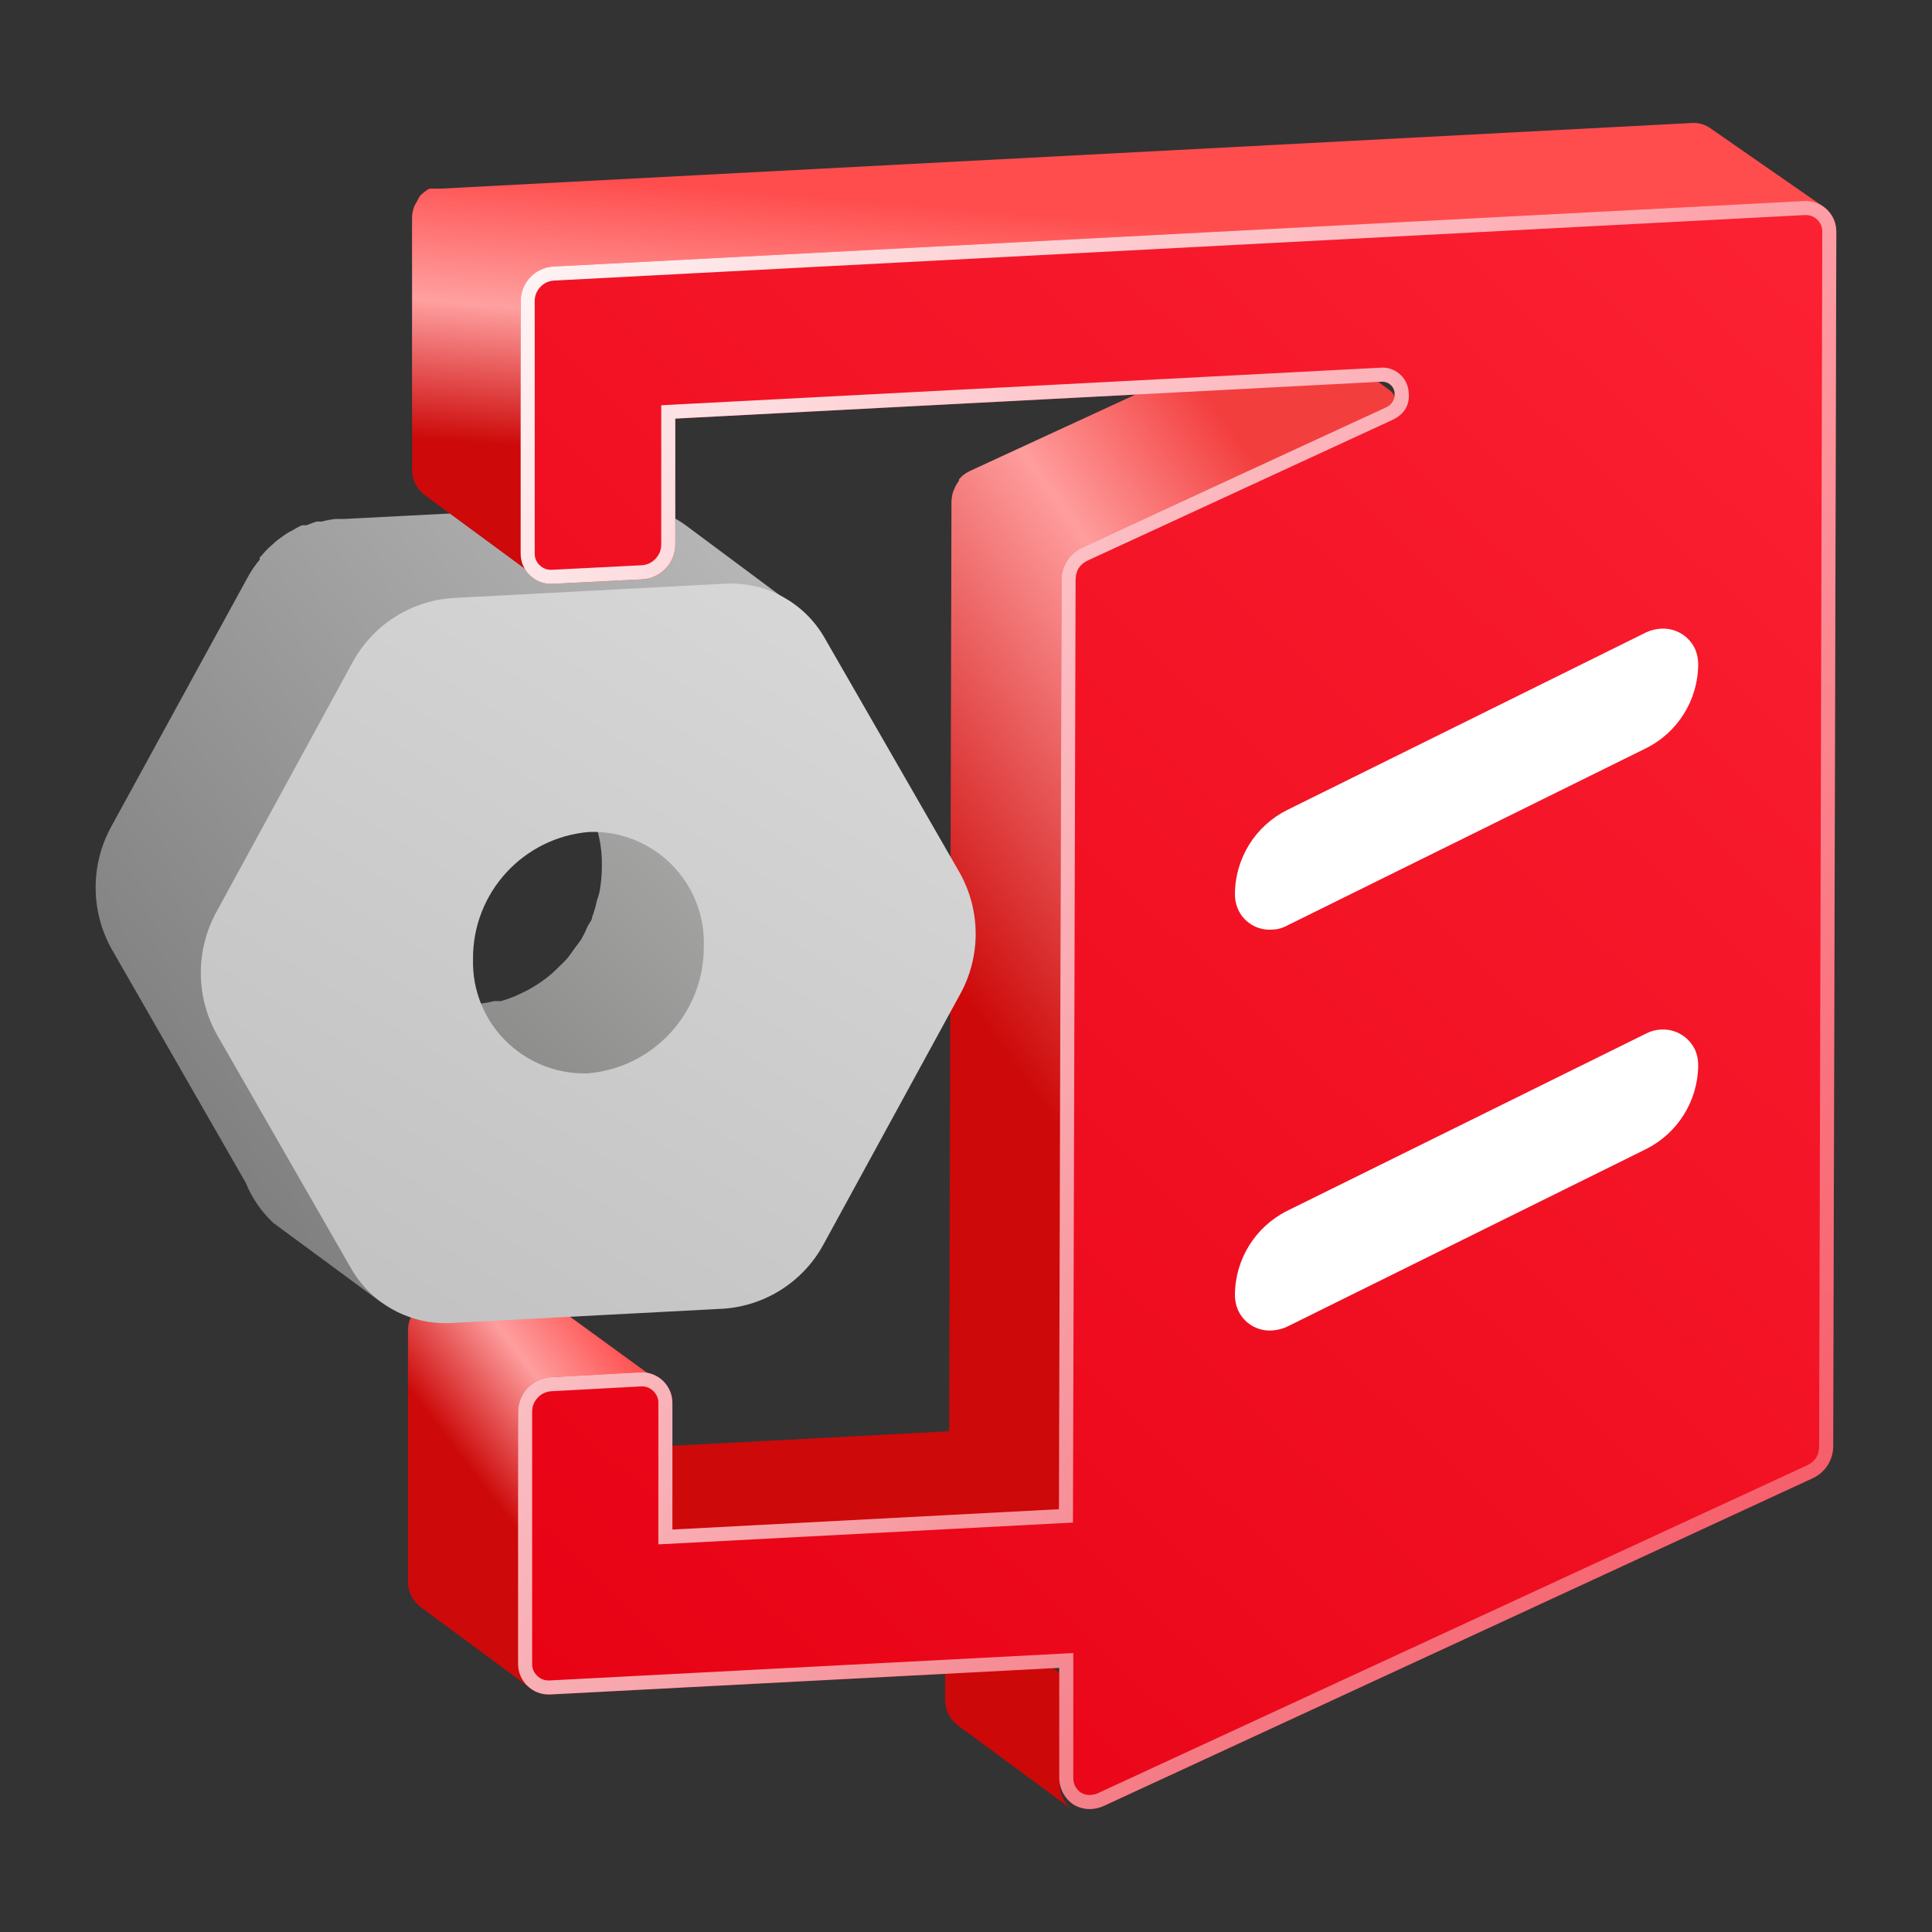 <svg xmlns="http://www.w3.org/2000/svg" xmlns:xlink="http://www.w3.org/1999/xlink" fill="none" width="55" height="55" viewBox="0 0 55 55"><rect x="0" y="0" width="55" height="55" fill="#333333" stroke="none"/><defs><linearGradient x1="0" y1="1.298" x2="2.066" y2="-0.795" id="master_svg0_721_68083"><stop offset="0%" stop-color="#7E7E7D" stop-opacity="1"></stop><stop offset="100%" stop-color="#D2D2D2" stop-opacity="1"></stop></linearGradient><linearGradient x1="0.153" y1="0.934" x2="1.384" y2="-0.259" id="master_svg1_721_67793"><stop offset="0%" stop-color="#7B7B7B" stop-opacity="1"></stop><stop offset="98.571%" stop-color="#D2D2D2" stop-opacity="1"></stop></linearGradient><linearGradient x1="-0.184" y1="1.081" x2="0.719" y2="0" id="master_svg2_721_66841"><stop offset="54.317%" stop-color="#CD0909" stop-opacity="1"></stop><stop offset="79.008%" stop-color="#FE9E9E" stop-opacity="1"></stop><stop offset="100%" stop-color="#FF4D4D" stop-opacity="1"></stop></linearGradient><linearGradient x1="0.183" y1="0.801" x2="0.821" y2="0.118" id="master_svg3_721_66387"><stop offset="40.417%" stop-color="#CD0909" stop-opacity="1"></stop><stop offset="80.257%" stop-color="#FF9D9D" stop-opacity="1"></stop><stop offset="100%" stop-color="#F33E3E" stop-opacity="1"></stop></linearGradient><linearGradient x1="-0.039" y1="1" x2="0.247" y2="-0.159" id="master_svg4_721_65415"><stop offset="25.776%" stop-color="#CD0909" stop-opacity="1"></stop><stop offset="50.558%" stop-color="#FFA0A0" stop-opacity="1"></stop><stop offset="74.556%" stop-color="#FF4D4D" stop-opacity="1"></stop></linearGradient><linearGradient x1="0.845" y1="0" x2="0" y2="1.29" id="master_svg5_721_67265"><stop offset="0%" stop-color="#D8D8D8" stop-opacity="1"></stop><stop offset="100%" stop-color="#BBBBBB" stop-opacity="1"></stop></linearGradient><linearGradient x1="0.183" y1="1.145" x2="1.17" y2="-0.128" id="master_svg6_721_64231"><stop offset="0%" stop-color="#E60012" stop-opacity="1"></stop><stop offset="99.286%" stop-color="#FF2638" stop-opacity="1"></stop></linearGradient><linearGradient x1="-0.063" y1="-0.01" x2="1.49" y2="1.152" id="master_svg7_721_68435"><stop offset="0%" stop-color="#FFFFFF" stop-opacity="1"></stop><stop offset="100%" stop-color="#FFFFFF" stop-opacity="0"></stop></linearGradient></defs><g><g></g><g><g><path d="M19.952,29.599C20.006,29.518,20.068,29.438,20.122,29.348C20.176,29.259,20.256,29.098,20.319,28.964C20.367,28.881,20.409,28.794,20.444,28.705C20.498,28.562,20.533,28.401,20.578,28.249C20.603,28.172,20.624,28.095,20.641,28.016C20.687,27.771,20.711,27.523,20.712,27.274C20.738,26.12,20.205,25.024,19.281,24.332L15.704,21.729C16.626,22.42,17.158,23.511,17.135,24.662C17.134,24.912,17.11,25.16,17.064,25.405C17.044,25.483,17.02,25.561,16.992,25.637C16.961,25.796,16.916,25.951,16.858,26.102C16.858,26.192,16.778,26.272,16.733,26.362C16.678,26.493,16.615,26.622,16.545,26.746L16.366,26.988C16.286,27.095,16.214,27.211,16.125,27.31C16.035,27.408,15.982,27.453,15.91,27.524C15.812,27.626,15.708,27.722,15.597,27.81L15.427,27.936C15.293,28.03,15.152,28.117,15.007,28.195L14.864,28.266C14.672,28.362,14.471,28.44,14.265,28.499L14.068,28.499C13.88,28.547,13.689,28.577,13.496,28.588C12.718,28.635,11.949,28.407,11.323,27.944L14.855,30.547C15.486,31.009,16.256,31.24,17.037,31.2L17.207,31.2C17.34,31.185,17.471,31.161,17.6,31.128L17.797,31.083C17.971,31.032,18.141,30.969,18.307,30.896L18.369,30.896C18.414,30.867,18.462,30.842,18.512,30.824C18.593,30.77,18.691,30.735,18.772,30.681L18.933,30.565L19.103,30.431L19.219,30.341C19.29,30.287,19.344,30.216,19.416,30.153L19.621,29.939C19.647,29.917,19.671,29.893,19.693,29.867C19.845,29.787,19.89,29.697,19.952,29.599Z" fill="url(#master_svg0_721_68083)" fill-opacity="1"></path></g><g><path d="M19.531,14.961C18.954,14.539,18.248,14.332,17.535,14.375L9.79,14.774L9.627,14.774L9.537,14.774C9.411,14.79,9.286,14.814,9.163,14.847L9.065,14.847L9.008,14.847L8.723,14.953L8.601,14.953C8.504,14.994,8.412,15.043,8.324,15.1L8.21,15.157C8.077,15.242,7.949,15.334,7.827,15.434L7.786,15.475C7.665,15.576,7.553,15.687,7.452,15.809Q7.452,15.809,7.395,15.866C7.394,15.887,7.394,15.909,7.395,15.931C7.257,16.094,7.137,16.272,7.037,16.46L3.168,23.53C2.574,24.611,2.574,25.92,3.168,27L6.996,33.671C7.171,34.104,7.438,34.493,7.778,34.812L10.995,37.182C10.647,36.924,10.356,36.597,10.14,36.221L6.312,29.55C5.713,28.471,5.713,27.159,6.312,26.08L10.173,19.002C10.278,18.814,10.4,18.637,10.539,18.472C10.564,18.431,10.594,18.392,10.629,18.358C10.734,18.238,10.845,18.124,10.963,18.016L11.02,17.967C11.142,17.865,11.27,17.77,11.402,17.682L11.533,17.609L11.802,17.462L11.956,17.397C12.054,17.397,12.144,17.324,12.241,17.299L12.396,17.258C12.519,17.226,12.644,17.202,12.771,17.185L13.031,17.185L20.777,16.778C21.491,16.737,22.197,16.947,22.772,17.373L19.531,14.961Z" fill="url(#master_svg1_721_67793)" fill-opacity="1"></path></g><g><path d="M30.167,50.754L30.167,47.632L26.907,45.252L26.907,48.382C26.902,48.67,27.035,48.943,27.265,49.116L30.485,51.488C30.271,51.306,30.154,51.035,30.167,50.754Z" fill="#CD0809" fill-opacity="1"></path></g><g><path d="M18.837,39.383L15.577,37.011C15.417,36.893,15.221,36.833,15.023,36.84L12.447,36.979L12.406,36.979L12.251,36.979L12.121,37.028L12.039,37.077C11.998,37.099,11.96,37.126,11.925,37.158L11.852,37.231C11.807,37.285,11.771,37.346,11.746,37.411Q11.705,37.476,11.689,37.517C11.639,37.627,11.614,37.746,11.615,37.867L11.615,45.024C11.612,45.309,11.745,45.579,11.974,45.749L15.194,48.129C14.963,47.957,14.83,47.684,14.835,47.396L14.835,40.247C14.836,40.125,14.858,40.004,14.9,39.889C14.919,39.854,14.941,39.821,14.966,39.791C14.998,39.714,15.042,39.642,15.096,39.579C15.17,39.498,15.258,39.432,15.357,39.383C15.465,39.325,15.585,39.294,15.707,39.294L18.275,39.155C18.375,39.139,18.477,39.139,18.576,39.155C18.669,39.185,18.757,39.229,18.837,39.285L18.837,39.383Z" fill="url(#master_svg2_721_66841)" fill-opacity="1"></path></g><g><path d="M39.671,11.605C39.697,11.577,39.714,11.543,39.72,11.507C39.732,11.456,39.732,11.403,39.72,11.352C39.702,11.262,39.653,11.181,39.582,11.124L36.321,8.752C36.395,8.803,36.445,8.883,36.46,8.972C36.472,9.023,36.472,9.076,36.46,9.127Q36.46,9.127,36.46,9.176C36.444,9.21,36.425,9.243,36.403,9.273L36.403,9.322L36.305,9.396L27.632,13.398L27.51,13.463L27.396,13.544L27.298,13.65L27.298,13.691C27.252,13.749,27.214,13.812,27.184,13.879C27.174,13.91,27.16,13.94,27.143,13.968C27.108,14.071,27.089,14.178,27.086,14.286L27.021,40.745L16.017,41.323L19.277,43.703L30.273,43.125L30.346,16.666C30.348,16.558,30.367,16.451,30.404,16.348C30.414,16.317,30.427,16.287,30.444,16.259C30.475,16.194,30.51,16.131,30.55,16.071C30.587,16.017,30.631,15.968,30.681,15.925C30.754,15.865,30.833,15.814,30.917,15.77L39.59,11.768L39.631,11.768L39.679,11.768L39.671,11.605Z" fill="url(#master_svg3_721_66387)" fill-opacity="1"></path></g><g><path d="M48.711,3.665C48.552,3.545,48.355,3.487,48.157,3.502L12.561,5.369L12.52,5.369L12.365,5.369L12.235,5.369L12.153,5.41L12.039,5.499L11.966,5.565C11.926,5.624,11.89,5.687,11.86,5.752L11.803,5.85C11.754,5.963,11.73,6.085,11.73,6.209L11.73,13.357C11.726,13.645,11.859,13.917,12.088,14.091L15.308,16.462C15.082,16.29,14.949,16.022,14.949,15.737L14.949,8.58C14.95,8.461,14.972,8.342,15.014,8.23C15.031,8.192,15.053,8.156,15.08,8.124C15.113,8.05,15.157,7.982,15.21,7.92C15.284,7.837,15.372,7.768,15.471,7.716C15.582,7.667,15.7,7.636,15.821,7.627L51.417,5.76C51.612,5.753,51.804,5.81,51.963,5.923L48.711,3.665Z" fill="url(#master_svg4_721_65415)" fill-opacity="1"></path></g><g><path d="M27.323,24.85C27.926,25.929,27.926,27.244,27.323,28.322L23.459,35.397C22.889,36.468,21.808,37.171,20.598,37.256L12.846,37.663C11.678,37.725,10.574,37.123,9.993,36.107L6.162,29.431C5.568,28.35,5.568,27.04,6.162,25.959L10.026,18.875C10.595,17.809,11.673,17.11,12.879,17.025L20.639,16.617C21.806,16.553,22.908,17.156,23.483,18.174L27.323,24.85ZM16.726,30.556C18.604,30.402,20.046,28.829,20.035,26.945C20.098,25.119,18.601,23.622,16.775,23.684C14.898,23.838,13.455,25.412,13.466,27.295C13.413,29.117,14.904,30.608,16.726,30.556Z" fill="url(#master_svg5_721_67265)" fill-opacity="1"></path></g><g><path d="M51.372,5.722C51.876,5.703,52.291,6.115,52.276,6.619L52.187,41.171C52.187,41.558,51.965,41.91,51.616,42.076L31.41,51.417C31.301,51.464,31.185,51.492,31.067,51.499C30.887,51.509,30.708,51.463,30.554,51.368C30.302,51.195,30.152,50.908,30.155,50.602L30.155,47.48L15.662,48.238C15.155,48.262,14.734,47.849,14.749,47.342L14.749,40.193C14.748,39.676,15.146,39.245,15.662,39.207L18.23,39.068C18.737,39.044,19.157,39.457,19.142,39.965L19.142,43.543L30.146,42.964L30.22,16.506C30.22,16.116,30.445,15.76,30.798,15.593L39.471,11.591C39.635,11.514,39.728,11.338,39.699,11.159C39.671,10.985,39.517,10.859,39.341,10.866L19.224,11.917L19.224,15.495C19.225,16.017,18.823,16.451,18.303,16.49L15.735,16.62C15.229,16.649,14.807,16.238,14.822,15.732L14.822,8.575C14.821,8.058,15.219,7.627,15.735,7.589L51.372,5.722Z" fill="url(#master_svg6_721_64231)" fill-opacity="1"></path><path d="M51.372,5.722C51.876,5.703,52.291,6.115,52.276,6.619L52.187,41.171C52.187,41.558,51.965,41.91,51.616,42.076L31.41,51.417C31.301,51.464,31.185,51.492,31.067,51.499C30.887,51.509,30.708,51.463,30.554,51.368C30.302,51.195,30.152,50.908,30.155,50.602L30.155,47.48L29.755,47.501L15.662,48.238C15.155,48.262,14.734,47.849,14.749,47.342L14.749,40.193C14.748,39.676,15.146,39.245,15.662,39.207L18.23,39.068C18.737,39.044,19.157,39.457,19.142,39.965L19.142,43.543L19.542,43.522L30.146,42.964L30.22,16.506C30.22,16.116,30.445,15.76,30.798,15.593L39.471,11.591C39.635,11.514,39.728,11.338,39.699,11.159C39.671,10.985,39.517,10.859,39.341,10.866L19.224,11.917L19.224,15.495C19.225,16.017,18.823,16.451,18.303,16.49L15.735,16.62C15.229,16.649,14.807,16.238,14.822,15.732L14.822,8.575C14.821,8.058,15.219,7.627,15.735,7.589L51.372,5.722ZM51.444,41.715L31.247,51.052Q31.15,51.093,31.044,51.099Q30.898,51.108,30.772,51.033Q30.552,50.877,30.554,50.605L30.555,47.059L15.641,47.839Q15.437,47.848,15.29,47.704Q15.143,47.559,15.149,47.353L15.149,47.347L15.149,40.193Q15.148,39.961,15.305,39.792Q15.462,39.623,15.692,39.606L18.251,39.468Q18.454,39.458,18.601,39.603Q18.749,39.747,18.743,39.953L18.742,39.959L18.742,43.965L30.545,43.344L30.62,16.507Q30.62,16.12,30.969,15.955L39.639,11.954Q40.189,11.694,40.094,11.097Q40.048,10.814,39.829,10.635Q39.609,10.455,39.326,10.466L18.824,11.537L18.824,15.495Q18.825,15.73,18.666,15.902Q18.508,16.072,18.277,16.091L15.715,16.221Q15.509,16.233,15.362,16.09Q15.216,15.948,15.222,15.744L15.222,15.738L15.222,8.575Q15.222,8.343,15.378,8.174Q15.534,8.006,15.761,7.988L51.387,6.122L51.389,6.122Q51.592,6.115,51.737,6.258Q51.883,6.403,51.877,6.607L51.876,6.613L51.787,41.17Q51.787,41.551,51.444,41.715Z" fill-rule="evenodd" fill="url(#master_svg7_721_68435)" fill-opacity="1"></path></g><g><path d="M47.284,17.897C47.703,17.871,48.093,18.109,48.263,18.492C48.318,18.627,48.345,18.771,48.344,18.916C48.338,19.93,47.761,20.854,46.852,21.304L36.639,26.35C36.507,26.423,36.358,26.462,36.207,26.464C35.79,26.493,35.4,26.254,35.237,25.869C35.181,25.735,35.153,25.59,35.156,25.445C35.163,24.431,35.74,23.508,36.647,23.057L46.861,18.003C46.994,17.941,47.138,17.905,47.284,17.897Z" fill="#FFFFFF" fill-opacity="1"></path></g><g><path d="M47.284,29.309C47.702,29.285,48.091,29.522,48.263,29.904C48.319,30.041,48.346,30.188,48.344,30.336C48.334,31.346,47.757,32.266,46.852,32.716L36.639,37.769C36.506,37.831,36.362,37.867,36.215,37.875C35.796,37.906,35.403,37.667,35.237,37.28C35.182,37.146,35.154,37.002,35.156,36.856C35.163,35.843,35.74,34.92,36.647,34.468L46.861,29.423C46.992,29.355,47.137,29.316,47.284,29.309Z" fill="#FFFFFF" fill-opacity="1"></path></g></g></g></svg>